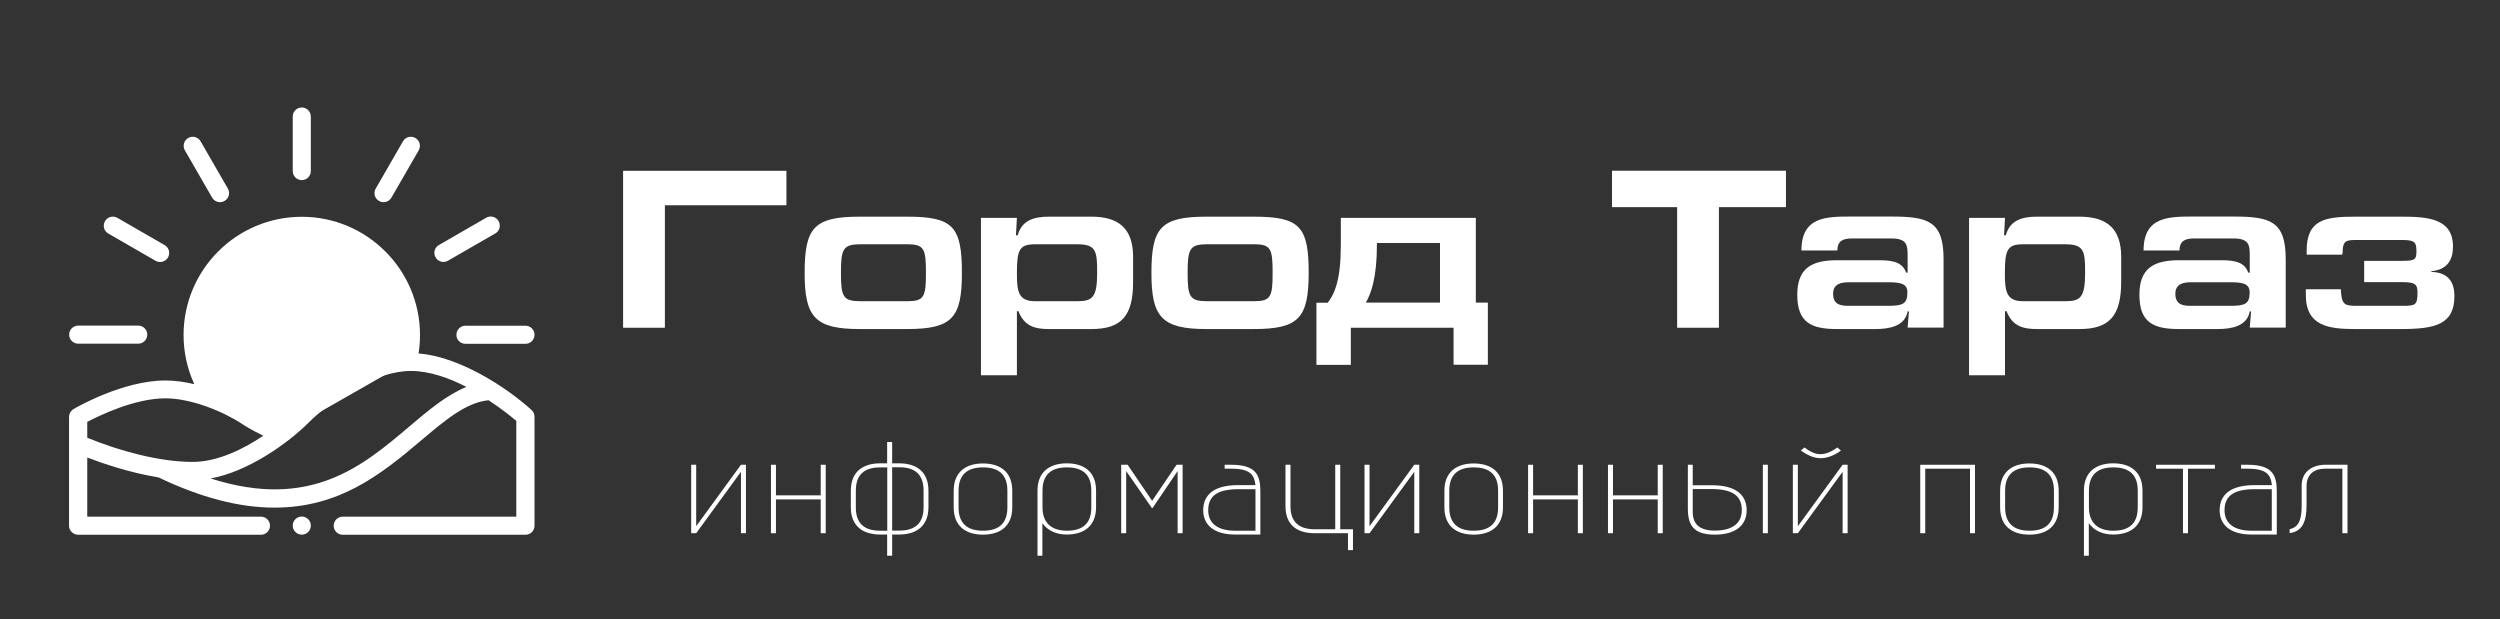 <?xml version="1.0" encoding="utf-8"?>
<!-- Generator: Adobe Illustrator 23.1.0, SVG Export Plug-In . SVG Version: 6.00 Build 0)  -->
<svg version="1.1" id="Gt" xmlns="http://www.w3.org/2000/svg" xmlns:xlink="http://www.w3.org/1999/xlink" x="0px" y="0px"
	 viewBox="0 0 210 52" style="enable-background:new 0 0 210 52;" xml:space="preserve">
<rect x="0" y="0" width="210" height="52" fill="#333333" stroke="none"/>
<style type="text/css">
	.st0{fill:#FFFFFF;}
</style>
<path class="st0" d="M55.85,17.23v10.3h-3.51V14.35h13.72v2.89H55.85z"/>
<path class="st0" d="M76.18,27.64h-3.97c-3.78,0-4.62-1.03-4.62-4.71c0-3.78,0.76-4.73,4.62-4.73h3.97c3.88,0,4.62,0.82,4.62,4.73
	C80.8,26.71,79.98,27.64,76.18,27.64z M76.24,20.52h-3.97c-1.46,0-1.63,0.4-1.63,2.41c0,1.99,0.17,2.37,1.63,2.37h3.97
	c1.39,0,1.54-0.38,1.54-2.37C77.78,20.92,77.64,20.52,76.24,20.52z"/>
<path class="st0" d="M91.68,27.64h-3.57c-1.16,0-2.07-0.23-2.56-1.5h-0.13v5.38h-3.02V18.3h3.02l-0.08,1.46h0.15
	c0.34-1.25,1.35-1.56,2.62-1.56h3.57c2.24,0,3.5,0.95,3.5,3.38v2.11C95.18,26.5,94.23,27.64,91.68,27.64z M90.51,20.52h-3.57
	c-1.31,0-1.52,0.46-1.52,2.41c0,1.54,0.11,2.37,1.52,2.37h3.57c1.23,0,1.65-0.29,1.65-2.37C92.16,21.13,92.1,20.52,90.51,20.52z"/>
<path class="st0" d="M105.31,27.64h-3.97c-3.78,0-4.62-1.03-4.62-4.71c0-3.78,0.76-4.73,4.62-4.73h3.97c3.88,0,4.62,0.82,4.62,4.73
	C109.92,26.71,109.11,27.64,105.31,27.64z M105.36,20.52h-3.97c-1.46,0-1.63,0.4-1.63,2.41c0,1.99,0.17,2.37,1.63,2.37h3.97
	c1.39,0,1.54-0.38,1.54-2.37C106.9,20.92,106.77,20.52,105.36,20.52z"/>
<path class="st0" d="M122.1,30.65v-3.12h-8.63v3.12h-2.89v-5.22h0.95c0.61-0.78,1.1-1.99,1.1-4.86V18.3h11.34v7.12h1.01v5.22H122.1z
	 M120.96,20.41h-5.3v0.15c0,2.7-0.47,4.07-0.93,4.86h6.23V20.41z"/>
<path class="st0" d="M144.39,17.4v10.13h-3.51V17.4h-5.47v-3.06h14.61v3.06H144.39z"/>
<path class="st0" d="M160.24,27.53l0.11-1.37h-0.11c-0.23,1.25-1.54,1.48-2.72,1.48h-3.21c-2.11,0-3.34-0.51-3.34-2.87
	c0-2.22,1.18-2.91,3.34-2.91h3.29c0.95,0,2.17-0.02,2.51,1.04h0.13v-1.46c0-0.85-0.06-1.41-1.37-1.41h-3.29
	c-0.72,0-1.24,0.17-1.24,1.01h-3.02c0-2.87,2.13-2.85,4.26-2.85h3.29c3.08,0,4.39,0.38,4.39,3.57v5.76H160.24z M158.58,23.71h-3.29
	c-0.63,0-1.31,0.13-1.31,0.97c0,1.01,0.78,1.01,1.42,1.01h3.17c1.25,0,1.65-0.15,1.65-1.12C160.24,23.79,159.57,23.71,158.58,23.71z
	"/>
<path class="st0" d="M174.68,27.64h-3.57c-1.16,0-2.07-0.23-2.56-1.5h-0.13v5.38h-3.02V18.3h3.02l-0.08,1.46h0.15
	c0.34-1.25,1.35-1.56,2.62-1.56h3.57c2.24,0,3.5,0.95,3.5,3.38v2.11C178.17,26.5,177.22,27.64,174.68,27.64z M173.5,20.52h-3.57
	c-1.31,0-1.52,0.46-1.52,2.41c0,1.54,0.11,2.37,1.52,2.37h3.57c1.23,0,1.65-0.29,1.65-2.37C175.15,21.13,175.09,20.52,173.5,20.52z"
	/>
<path class="st0" d="M188.98,27.53l0.11-1.37h-0.11c-0.23,1.25-1.54,1.48-2.72,1.48h-3.21c-2.11,0-3.34-0.51-3.34-2.87
	c0-2.22,1.18-2.91,3.34-2.91h3.29c0.95,0,2.17-0.02,2.51,1.04h0.13v-1.46c0-0.85-0.06-1.41-1.37-1.41h-3.29
	c-0.72,0-1.24,0.17-1.24,1.01h-3.02c0-2.87,2.13-2.85,4.26-2.85h3.29c3.08,0,4.39,0.38,4.39,3.57v5.76H188.98z M187.33,23.71h-3.29
	c-0.63,0-1.31,0.13-1.31,0.97c0,1.01,0.78,1.01,1.42,1.01h3.17c1.25,0,1.65-0.15,1.65-1.12C188.98,23.79,188.32,23.71,187.33,23.71z
	"/>
<path class="st0" d="M201.67,27.64h-3.82c-2.2,0-4.16-0.23-4.16-2.85V24.3h2.94l0.02,0.29c0.08,1.04,0.38,1.1,1.35,1.1h3.82
	c1.08,0,1.25-0.06,1.25-1.12c0-0.65-0.15-0.87-1.25-0.87h-3.23v-1.79h3.23c1.01,0,1.16-0.11,1.16-0.76c0-0.74-0.06-0.99-1.16-0.99
	h-3.82c-0.87,0-1.22,0-1.22,1.06l-0.04,0.17h-2.98v-0.34c0-2.62,1.58-2.85,4.08-2.85h3.82c2.2,0,4.39,0.11,4.39,2.51
	c0,1.03-0.4,1.94-1.82,2.07v0.06c1.5,0.04,1.94,0.95,1.94,2.01C206.18,27.26,204.56,27.64,201.67,27.64z"/>
<path class="st0" d="M58.48,39.04v5.16l3.76-5.16h0.42v5.75h-0.42v-5.16l-3.76,5.16h-0.42v-5.75H58.48z"/>
<path class="st0" d="M65.18,39.04v2.57h3.76v-2.57h0.42v5.75h-0.42v-2.84h-3.76v2.84h-0.42v-5.75H65.18z"/>
<path class="st0" d="M74.94,37.13v1.79h0.59c1.49,0,2.46,0.74,2.46,2.29v1.4c0,1.55-0.98,2.29-2.46,2.29h-0.59v1.78h-0.42V44.9
	h-0.59c-1.49,0-2.46-0.74-2.46-2.29v-1.4c0-1.55,0.98-2.29,2.46-2.29h0.59v-1.79H74.94z M74.53,39.26h-0.59
	c-1.38,0-2.05,0.65-2.05,1.96v1.4c0,1.31,0.67,1.96,2.05,1.96h0.59V39.26z M74.94,44.57h0.59c1.38,0,2.05-0.65,2.05-1.96v-1.4
	c0-1.31-0.67-1.96-2.05-1.96h-0.59V44.57z"/>
<path class="st0" d="M80.11,41.22c0-1.54,0.98-2.29,2.46-2.29c1.47,0,2.46,0.73,2.46,2.29v1.4c0,1.56-0.99,2.29-2.46,2.29
	c-1.49,0-2.46-0.75-2.46-2.29V41.22z M84.62,41.22c0-1.31-0.67-1.96-2.05-1.96c-1.36,0-2.05,0.65-2.05,1.96v1.4
	c0,1.31,0.69,1.96,2.05,1.96c1.38,0,2.05-0.65,2.05-1.96V41.22z"/>
<path class="st0" d="M87.15,46.68v-5.47c0-1.54,0.98-2.29,2.46-2.29c1.47,0,2.46,0.73,2.46,2.29v1.4c0,1.55-0.98,2.29-2.46,2.29
	c-0.88,0-1.58-0.31-2.05-0.95v2.73H87.15z M87.57,41.22v1.4c0,1.31,0.77,1.96,2.05,1.96c1.38,0,2.05-0.65,2.05-1.96v-1.4
	c0-1.31-0.67-1.96-2.05-1.96C88.25,39.26,87.57,39.91,87.57,41.22z"/>
<path class="st0" d="M94.72,39.04l2.06,3.03l2.05-3.03h0.51v5.75h-0.42v-5.22l-2.11,3.11h-0.05l-2.16-3.11v5.22h-0.42v-5.75H94.72z"
	/>
<path class="st0" d="M102.86,39.04h0.56c2.18,0,2.45,0.95,2.45,2.3v3.56h-2.13c-1.78,0-2.67-0.82-2.67-2.04
	c0-1.34,0.96-2.11,2.93-2.11h1.46c-0.1-0.85-0.42-1.38-2.03-1.38h-0.56V39.04z M105.46,41.09h-1.39c-1.7,0-2.58,0.49-2.58,1.77
	c0,1.1,0.8,1.72,2.26,1.72h1.71V41.09z"/>
<path class="st0" d="M108.4,39.04v3.47c0,1.29,0.66,1.95,2.05,1.95h1.71v-5.42h0.42v5.42h1.07v1.75h-0.42v-1.42h-2.79
	c-1.54,0-2.46-0.73-2.46-2.28v-3.47H108.4z"/>
<path class="st0" d="M115.04,39.04v5.16l3.76-5.16h0.42v5.75h-0.42v-5.16l-3.76,5.16h-0.42v-5.75H115.04z"/>
<path class="st0" d="M121.33,41.22c0-1.54,0.98-2.29,2.46-2.29c1.47,0,2.46,0.73,2.46,2.29v1.4c0,1.56-0.99,2.29-2.46,2.29
	c-1.49,0-2.46-0.75-2.46-2.29V41.22z M125.84,41.22c0-1.31-0.67-1.96-2.05-1.96c-1.36,0-2.05,0.65-2.05,1.96v1.4
	c0,1.31,0.69,1.96,2.05,1.96c1.38,0,2.05-0.65,2.05-1.96V41.22z"/>
<path class="st0" d="M128.78,39.04v2.57h3.76v-2.57h0.42v5.75h-0.42v-2.84h-3.76v2.84h-0.42v-5.75H128.78z"/>
<path class="st0" d="M135.49,39.04v2.57h3.76v-2.57h0.42v5.75h-0.42v-2.84h-3.76v2.84h-0.42v-5.75H135.49z"/>
<path class="st0" d="M142.19,39.04v1.72h1.6c1.97,0,2.93,0.77,2.93,2.11c0,1.22-0.9,2.04-2.67,2.04c-1.79,0-2.27-0.79-2.27-2.18
	v-3.69H142.19z M142.19,43.01c0,1.05,0.61,1.56,1.86,1.56c1.46,0,2.26-0.61,2.26-1.72c0-1.28-0.88-1.77-2.58-1.77h-1.54V43.01z
	 M148.5,39.04v5.75h-0.42v-5.75H148.5z"/>
<path class="st0" d="M151.02,39.04v5.16l3.76-5.16h0.42v5.75h-0.42v-5.16l-3.76,5.16h-0.42v-5.75H151.02z M151.57,37.59
	c0.42,0.31,0.88,0.56,1.33,0.56c0.54,0,1.01-0.26,1.44-0.56l0.3,0.26c-0.5,0.37-1.12,0.64-1.7,0.64c-0.61,0-1.14-0.28-1.67-0.64
	L151.57,37.59z"/>
<path class="st0" d="M165.9,39.04v5.75h-0.42v-5.42h-3.76v5.42h-0.42v-5.75H165.9z"/>
<path class="st0" d="M168.01,41.22c0-1.54,0.98-2.29,2.46-2.29c1.47,0,2.46,0.73,2.46,2.29v1.4c0,1.56-0.99,2.29-2.46,2.29
	c-1.49,0-2.46-0.75-2.46-2.29V41.22z M172.53,41.22c0-1.31-0.67-1.96-2.05-1.96c-1.36,0-2.05,0.65-2.05,1.96v1.4
	c0,1.31,0.69,1.96,2.05,1.96c1.38,0,2.05-0.65,2.05-1.96V41.22z"/>
<path class="st0" d="M175.05,46.68v-5.47c0-1.54,0.98-2.29,2.46-2.29c1.47,0,2.46,0.73,2.46,2.29v1.4c0,1.55-0.98,2.29-2.46,2.29
	c-0.88,0-1.58-0.31-2.05-0.95v2.73H175.05z M175.47,41.22v1.4c0,1.31,0.77,1.96,2.05,1.96c1.38,0,2.05-0.65,2.05-1.96v-1.4
	c0-1.31-0.67-1.96-2.05-1.96C176.16,39.26,175.47,39.91,175.47,41.22z"/>
<path class="st0" d="M186.05,39.04v0.33h-2.26v5.42h-0.42v-5.42h-2.26v-0.33H186.05z"/>
<path class="st0" d="M188.24,39.04h0.56c2.18,0,2.45,0.95,2.45,2.3v3.56h-2.13c-1.78,0-2.67-0.82-2.67-2.04
	c0-1.34,0.96-2.11,2.93-2.11h1.46c-0.1-0.85-0.42-1.38-2.03-1.38h-0.56V39.04z M190.83,41.09h-1.39c-1.7,0-2.58,0.49-2.58,1.77
	c0,1.1,0.8,1.72,2.26,1.72h1.71V41.09z"/>
<path class="st0" d="M197.18,44.79h-0.42v-5.42h-1.46c-0.93,0-1.55,0.49-1.55,1.47v1.6c0,1.41-0.37,2.2-1.42,2.34v-0.33
	c0.85-0.18,1.01-0.95,1.01-2.01v-1.65c0-1.17,0.9-1.75,1.99-1.75h1.86V44.79z"/>
<g>
	<g>
		<path class="st0" d="M25.35,18.96c-5.06,0-9.16,4.1-9.16,9.16c0,2.05,0.67,3.94,1.81,5.46l5.66,2.86l10.57-6.03
			c0.19-0.73,0.29-1.5,0.29-2.3C34.51,23.06,30.41,18.96,25.35,18.96L25.35,18.96z"/>
	</g>
	<g>
		<path class="st0" d="M15.81,11.59c-0.37,0.21-0.49,0.68-0.28,1.04l2.29,3.97c0.21,0.37,0.68,0.49,1.04,0.28
			c0.37-0.21,0.49-0.68,0.28-1.04l-2.29-3.97C16.64,11.5,16.17,11.38,15.81,11.59L15.81,11.59z"/>
		<path class="st0" d="M41.88,18.57c-0.21-0.37-0.68-0.49-1.04-0.28l-3.97,2.29c-0.37,0.21-0.49,0.68-0.28,1.04
			c0.21,0.37,0.68,0.49,1.04,0.28l3.97-2.29C41.97,19.41,42.09,18.94,41.88,18.57z"/>
		<path class="st0" d="M14.11,21.63c0.21-0.37,0.09-0.83-0.28-1.04l-3.97-2.29c-0.37-0.21-0.83-0.09-1.04,0.28s-0.09,0.83,0.28,1.04
			l3.97,2.29C13.43,22.12,13.9,21.99,14.11,21.63z"/>
		<path class="st0" d="M33.85,11.87l-2.29,3.97c-0.21,0.37-0.09,0.83,0.28,1.04c0.36,0.21,0.83,0.09,1.04-0.28l2.29-3.97
			c0.21-0.37,0.09-0.83-0.28-1.04C34.53,11.38,34.06,11.5,33.85,11.87z"/>
		<path class="st0" d="M24.59,9.79v4.58c0,0.42,0.34,0.76,0.76,0.76s0.76-0.34,0.76-0.76V9.79c0-0.42-0.34-0.76-0.76-0.76
			C24.93,9.03,24.59,9.37,24.59,9.79z"/>
		<path class="st0" d="M39.1,28.88h5.04c0.42,0,0.76-0.34,0.76-0.76c0-0.42-0.34-0.76-0.76-0.76H39.1c-0.42,0-0.76,0.34-0.76,0.76
			C38.33,28.54,38.67,28.88,39.1,28.88z"/>
		<path class="st0" d="M6.57,27.35c-0.42,0-0.76,0.34-0.76,0.76c0,0.42,0.34,0.76,0.76,0.76h5.04c0.42,0,0.76-0.34,0.76-0.76
			c0-0.42-0.34-0.76-0.76-0.76H6.57z"/>
		<circle class="st0" cx="25.35" cy="44.15" r="0.76"/>
		<path class="st0" d="M6.57,44.92h15.35c0.42,0,0.76-0.34,0.76-0.76s-0.34-0.76-0.76-0.76H7.33v-4.97
			c1.27,0.49,3.52,1.27,5.98,1.67c3.56,1.7,6.78,2.54,9.74,2.54c5.42,0,8.89-2.73,12.31-5.63c2.02-1.71,3.78-3.2,5.68-3.39
			c1.09,0.71,1.93,1.4,2.33,1.73v8.05H28.79c-0.42,0-0.76,0.34-0.76,0.76c0,0.42,0.34,0.76,0.76,0.76h15.35
			c0.42,0,0.76-0.34,0.76-0.76v-9.16c0-0.22-0.09-0.42-0.25-0.56c-2.15-1.95-6.1-4.49-9.49-4.75c0.08-0.51,0.12-1.03,0.12-1.55
			c0-5.47-4.45-9.93-9.93-9.93s-9.93,4.45-9.93,9.93c0,1.45,0.31,2.84,0.9,4.13c-0.85-0.2-1.66-0.31-2.42-0.31
			c-3.6,0-7.55,2.3-7.72,2.4c-0.23,0.14-0.38,0.39-0.38,0.66v9.16C5.8,44.57,6.15,44.92,6.57,44.92L6.57,44.92z M34.38,35.83
			c-3.92,3.32-8.3,7.04-16.69,4.36c3.17-0.57,6.55-3,8.21-4.67c1.98-1.97,5.62-4.36,8.62-4.36c1.58,0,3.24,0.61,4.66,1.34
			C37.51,33.18,35.97,34.48,34.38,35.83z M25.35,19.72c4.63,0,8.4,3.77,8.4,8.4c0,0.53-0.05,1.06-0.15,1.58
			c-4.5,0.51-8.61,4.57-8.79,4.75c-0.01,0.01-0.49,0.49-1.28,1.12c-1.37-0.58-2.33-1.21-2.34-1.21c-0.05-0.03-1.13-0.75-2.71-1.4
			c-1-1.42-1.53-3.09-1.53-4.84C16.95,23.49,20.72,19.72,25.35,19.72L25.35,19.72z M13.9,33.46c2.15,0,4.83,1.09,6.45,2.16
			c0.04,0.03,0.72,0.48,1.77,0.98c-1.55,1.04-3.77,2.2-5.93,2.2c-2.84,0-6.24-0.95-8.86-2.03v-1.33
			C8.36,34.9,11.31,33.46,13.9,33.46z"/>
	</g>
</g>
</svg>

